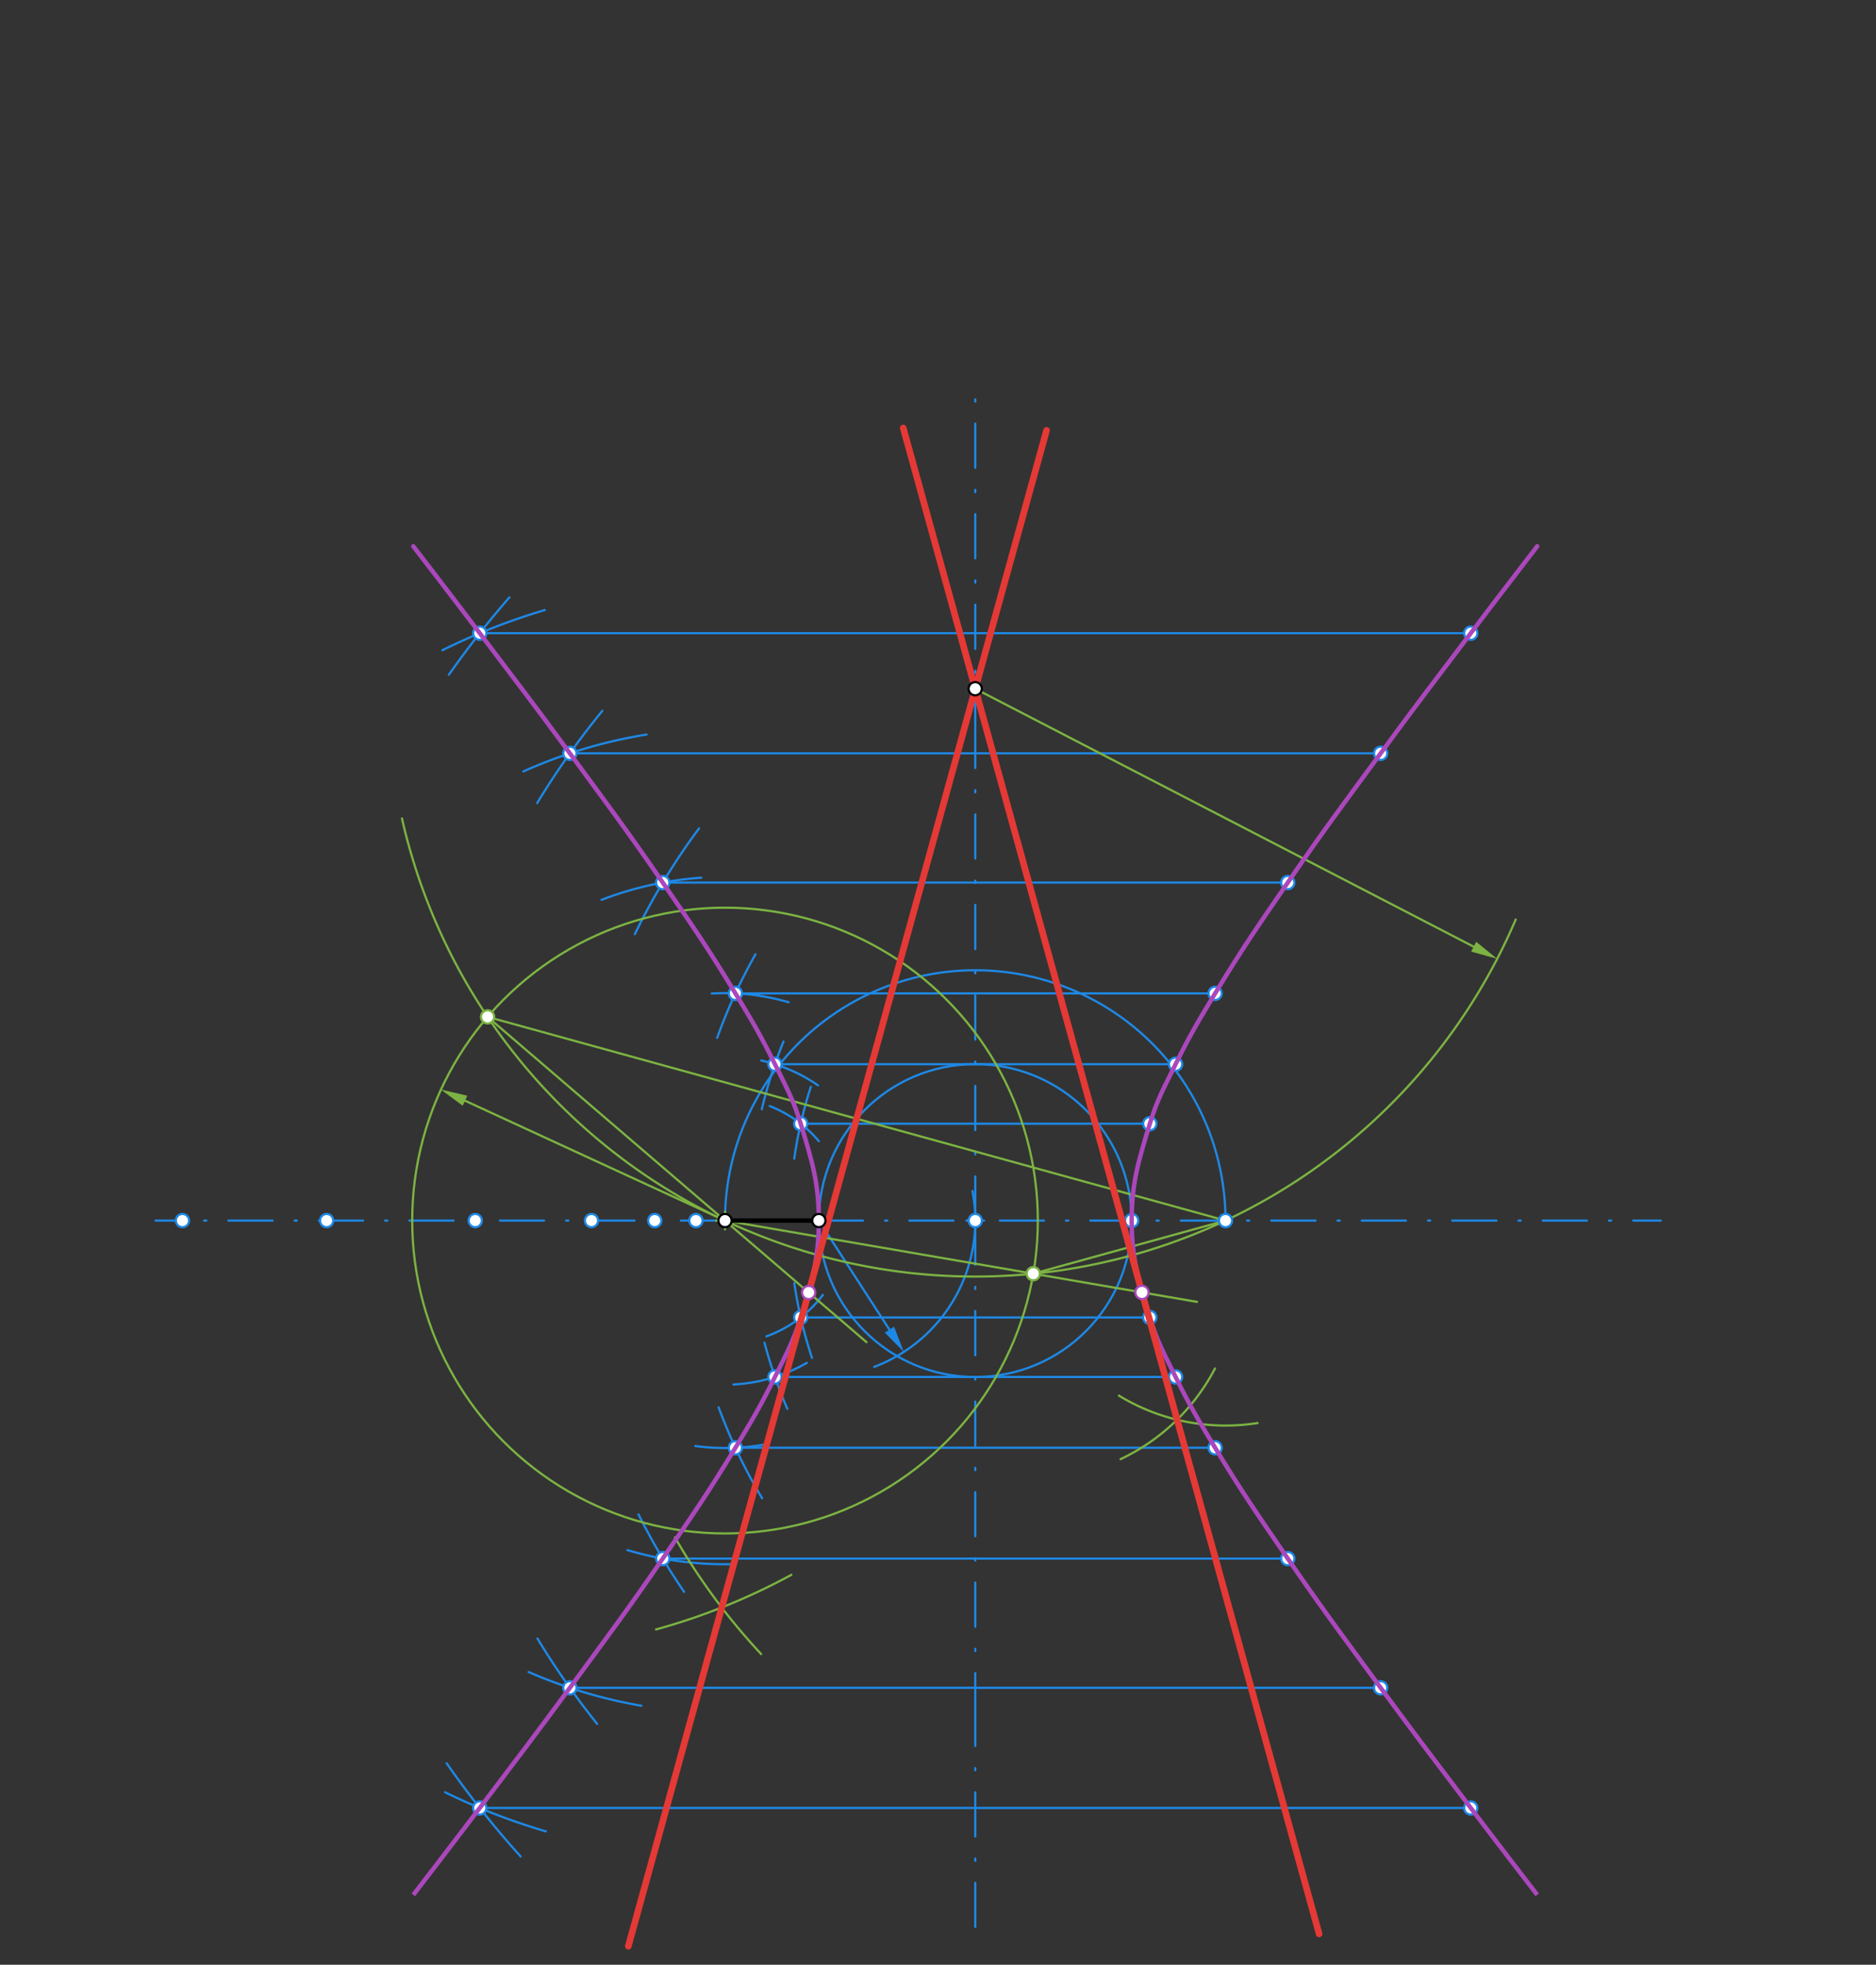 <svg xmlns="http://www.w3.org/2000/svg" class="svg--816" height="100%" preserveAspectRatio="xMidYMid meet" viewBox="0 0 850 890" width="100%"><rect x="0" y="0" width="850" height="890" fill="#333333" stroke="none"/><defs><marker id="marker-arrow" markerHeight="16" markerUnits="userSpaceOnUse" markerWidth="24" orient="auto-start-reverse" refX="24" refY="4" viewBox="0 0 24 8"><path d="M 0 0 L 24 4 L 0 8 z" stroke="inherit"></path></marker></defs><g class="aux-layer--949"><g class="element--733"><line stroke="#1E88E5" stroke-dasharray="20, 10, 1, 10" stroke-linecap="round" stroke-width="1" x1="371.02" x2="752.5" y1="552.906" y2="552.906"></line></g><g class="element--733"><line stroke="#1E88E5" stroke-dasharray="20, 10, 1, 10" stroke-linecap="round" stroke-width="1" x1="328.5" x2="70.5" y1="552.906" y2="552.906"></line></g><g class="element--733"><path d="M 396.094 619.188 A 70.866 70.866 0 0 0 440.605 539.496" fill="none" stroke="#1E88E5" stroke-dasharray="none" stroke-linecap="round" stroke-width="1"></path></g><g class="element--733"><line stroke="#1E88E5" stroke-dasharray="none" stroke-linecap="round" stroke-width="1" x1="371.02" x2="403.004" y1="552.906" y2="602.325"></line><path d="M409.524,612.399 l12,2.5 l0,-5 z" fill="#1E88E5" stroke="#1E88E5" stroke-width="0" transform="rotate(237.088, 409.524, 612.399)"></path></g><g class="element--733"><line stroke="#1E88E5" stroke-dasharray="20, 10, 1, 10" stroke-linecap="round" stroke-width="1" x1="441.886" x2="441.886" y1="552.906" y2="334.906"></line></g><g class="element--733"><line stroke="#1E88E5" stroke-dasharray="20, 10, 1, 10" stroke-linecap="round" stroke-width="1" x1="441.886" x2="441.886" y1="552.906" y2="770.908"></line></g><g class="element--733"><g class="center--a87"><line x1="437.886" y1="552.906" x2="445.886" y2="552.906" stroke="#1E88E5" stroke-width="1" stroke-linecap="round"></line><line x1="441.886" y1="548.906" x2="441.886" y2="556.906" stroke="#1E88E5" stroke-width="1" stroke-linecap="round"></line><circle class="hit--87b" cx="441.886" cy="552.906" r="4" stroke="none" fill="transparent"></circle></g><circle cx="441.886" cy="552.906" fill="none" r="70.866" stroke="#1E88E5" stroke-dasharray="none" stroke-width="1"></circle></g><g class="element--733"><path d="M 328.5 552.906 A 113.386 113.386 0 1 1 555.272 552.906" fill="none" stroke="#1E88E5" stroke-dasharray="none" stroke-linecap="round" stroke-width="1"></path></g><g class="element--733"><path d="M 371.01 516.936 A 55.687 55.687 0 0 0 348.744 501.03" fill="none" stroke="#1E88E5" stroke-dasharray="none" stroke-linecap="round" stroke-width="1"></path></g><g class="element--733"><path d="M 372.836 586.601 A 55.687 55.687 0 0 1 347.27 605.334" fill="none" stroke="#1E88E5" stroke-dasharray="none" stroke-linecap="round" stroke-width="1"></path></g><g class="element--733"><path d="M 367.369 492.352 A 197.419 197.419 0 0 0 359.861 524.82" fill="none" stroke="#1E88E5" stroke-dasharray="none" stroke-linecap="round" stroke-width="1"></path></g><g class="element--733"><path d="M 359.896 581.239 A 197.419 197.419 0 0 0 367.911 615.117" fill="none" stroke="#1E88E5" stroke-dasharray="none" stroke-linecap="round" stroke-width="1"></path></g><g class="element--733"><path d="M 344.919 480.389 A 74.353 74.353 0 0 1 370.651 491.656" fill="none" stroke="#1E88E5" stroke-dasharray="none" stroke-linecap="round" stroke-width="1"></path></g><g class="element--733"><path d="M 365.563 617.363 A 74.353 74.353 0 0 1 332.328 627.16" fill="none" stroke="#1E88E5" stroke-dasharray="none" stroke-linecap="round" stroke-width="1"></path></g><g class="element--733"><path d="M 354.987 471.798 A 216.085 216.085 0 0 0 345.156 502.465" fill="none" stroke="#1E88E5" stroke-dasharray="none" stroke-linecap="round" stroke-width="1"></path></g><g class="element--733"><path d="M 346.387 608.222 A 216.085 216.085 0 0 0 356.726 638.185" fill="none" stroke="#1E88E5" stroke-dasharray="none" stroke-linecap="round" stroke-width="1"></path></g><g class="element--733"><path d="M 322.509 450.061 A 103.02 103.02 0 0 1 357.345 454.008" fill="none" stroke="#1E88E5" stroke-dasharray="none" stroke-linecap="round" stroke-width="1"></path></g><g class="element--733"><path d="M 347.65 654.13 A 103.02 103.02 0 0 1 315.04 655.043" fill="none" stroke="#1E88E5" stroke-dasharray="none" stroke-linecap="round" stroke-width="1"></path></g><g class="element--733"><path d="M 342.3 432.298 A 244.752 244.752 0 0 0 324.938 470.142" fill="none" stroke="#1E88E5" stroke-dasharray="none" stroke-linecap="round" stroke-width="1"></path></g><g class="element--733"><path d="M 325.618 637.54 A 244.752 244.752 0 0 0 345.297 678.66" fill="none" stroke="#1E88E5" stroke-dasharray="none" stroke-linecap="round" stroke-width="1"></path></g><g class="element--733"><path d="M 317.714 397.593 A 155.687 155.687 0 0 0 272.539 407.624" fill="none" stroke="#1E88E5" stroke-dasharray="none" stroke-linecap="round" stroke-width="1"></path></g><g class="element--733"><path d="M 332.148 708.551 A 155.687 155.687 0 0 1 284.271 702.179" fill="none" stroke="#1E88E5" stroke-dasharray="none" stroke-linecap="round" stroke-width="1"></path></g><g class="element--733"><path d="M 316.728 375.268 A 297.42 297.42 0 0 0 287.645 423.159" fill="none" stroke="#1E88E5" stroke-dasharray="none" stroke-linecap="round" stroke-width="1"></path></g><g class="element--733"><path d="M 289.3 686.014 A 297.42 297.42 0 0 0 309.96 721.075" fill="none" stroke="#1E88E5" stroke-dasharray="none" stroke-linecap="round" stroke-width="1"></path></g><g class="element--733"><path d="M 292.918 332.744 A 223.019 223.019 0 0 0 237.117 349.47" fill="none" stroke="#1E88E5" stroke-dasharray="none" stroke-linecap="round" stroke-width="1"></path></g><g class="element--733"><path d="M 290.608 772.682 A 223.019 223.019 0 0 1 239.539 757.414" fill="none" stroke="#1E88E5" stroke-dasharray="none" stroke-linecap="round" stroke-width="1"></path></g><g class="element--733"><path d="M 243.373 363.797 A 364.751 364.751 0 0 1 272.927 321.984" fill="none" stroke="#1E88E5" stroke-dasharray="none" stroke-linecap="round" stroke-width="1"></path></g><g class="element--733"><path d="M 243.502 742.228 A 364.751 364.751 0 0 0 270.549 780.889" fill="none" stroke="#1E88E5" stroke-dasharray="none" stroke-linecap="round" stroke-width="1"></path></g><g class="element--733"><path d="M 200.468 294.535 A 288.354 288.354 0 0 1 246.841 276.356" fill="none" stroke="#1E88E5" stroke-dasharray="none" stroke-linecap="round" stroke-width="1"></path></g><g class="element--733"><path d="M 201.662 811.867 A 288.354 288.354 0 0 0 247.322 829.598" fill="none" stroke="#1E88E5" stroke-dasharray="none" stroke-linecap="round" stroke-width="1"></path></g><g class="element--733"><path d="M 203.351 305.669 A 430.087 430.087 0 0 1 230.812 270.594" fill="none" stroke="#1E88E5" stroke-dasharray="none" stroke-linecap="round" stroke-width="1"></path></g><g class="element--733"><path d="M 235.896 840.958 A 430.087 430.087 0 0 1 202.374 798.747" fill="none" stroke="#1E88E5" stroke-dasharray="none" stroke-linecap="round" stroke-width="1"></path></g><g class="element--733"><line stroke="#1E88E5" stroke-dasharray="20, 10, 1, 10" stroke-linecap="round" stroke-width="1" x1="441.886" x2="441.886" y1="334.906" y2="180.906"></line></g><g class="element--733"><line stroke="#1E88E5" stroke-dasharray="20, 10, 1, 10" stroke-linecap="round" stroke-width="1" x1="441.886" x2="441.886" y1="770.908" y2="878.906"></line></g><g class="element--733"><line stroke="#1E88E5" stroke-dasharray="none" stroke-linecap="round" stroke-width="1" x1="217.373" x2="441.886" y1="286.825" y2="286.825"></line></g><g class="element--733"><line stroke="#1E88E5" stroke-dasharray="none" stroke-linecap="round" stroke-width="1" x1="441.886" x2="666.398" y1="286.825" y2="286.825"></line></g><g class="element--733"><line stroke="#1E88E5" stroke-dasharray="none" stroke-linecap="round" stroke-width="1" x1="258.208" x2="441.886" y1="341.255" y2="341.255"></line></g><g class="element--733"><line stroke="#1E88E5" stroke-dasharray="none" stroke-linecap="round" stroke-width="1" x1="441.886" x2="625.565" y1="341.255" y2="341.255"></line></g><g class="element--733"><line stroke="#1E88E5" stroke-dasharray="none" stroke-linecap="round" stroke-width="1" x1="300.29" x2="441.886" y1="399.796" y2="399.796"></line></g><g class="element--733"><line stroke="#1E88E5" stroke-dasharray="none" stroke-linecap="round" stroke-width="1" x1="441.886" x2="583.482" y1="399.796" y2="399.796"></line></g><g class="element--733"><line stroke="#1E88E5" stroke-dasharray="none" stroke-linecap="round" stroke-width="1" x1="333.207" x2="441.886" y1="449.994" y2="449.994"></line></g><g class="element--733"><line stroke="#1E88E5" stroke-dasharray="none" stroke-linecap="round" stroke-width="1" x1="441.886" x2="550.563" y1="449.994" y2="449.994"></line></g><g class="element--733"><line stroke="#1E88E5" stroke-dasharray="none" stroke-linecap="round" stroke-width="1" x1="351.124" x2="441.886" y1="482.079" y2="482.079"></line></g><g class="element--733"><line stroke="#1E88E5" stroke-dasharray="none" stroke-linecap="round" stroke-width="1" x1="441.886" x2="532.648" y1="482.079" y2="482.079"></line></g><g class="element--733"><line stroke="#1E88E5" stroke-dasharray="none" stroke-linecap="round" stroke-width="1" x1="362.79" x2="441.886" y1="509.029" y2="509.029"></line></g><g class="element--733"><line stroke="#1E88E5" stroke-dasharray="none" stroke-linecap="round" stroke-width="1" x1="441.886" x2="520.981" y1="509.029" y2="509.029"></line></g><g class="element--733"><line stroke="#1E88E5" stroke-dasharray="none" stroke-linecap="round" stroke-width="1" x1="362.79" x2="441.886" y1="596.783" y2="596.783"></line></g><g class="element--733"><line stroke="#1E88E5" stroke-dasharray="none" stroke-linecap="round" stroke-width="1" x1="441.886" x2="520.981" y1="596.783" y2="596.783"></line></g><g class="element--733"><line stroke="#1E88E5" stroke-dasharray="none" stroke-linecap="round" stroke-width="1" x1="351.124" x2="441.886" y1="623.733" y2="623.733"></line></g><g class="element--733"><line stroke="#1E88E5" stroke-dasharray="none" stroke-linecap="round" stroke-width="1" x1="441.886" x2="532.648" y1="623.733" y2="623.733"></line></g><g class="element--733"><line stroke="#1E88E5" stroke-dasharray="none" stroke-linecap="round" stroke-width="1" x1="333.207" x2="441.886" y1="655.818" y2="655.818"></line></g><g class="element--733"><line stroke="#1E88E5" stroke-dasharray="none" stroke-linecap="round" stroke-width="1" x1="441.886" x2="550.563" y1="655.818" y2="655.818"></line></g><g class="element--733"><line stroke="#1E88E5" stroke-dasharray="none" stroke-linecap="round" stroke-width="1" x1="300.29" x2="441.886" y1="706.016" y2="706.016"></line></g><g class="element--733"><line stroke="#1E88E5" stroke-dasharray="none" stroke-linecap="round" stroke-width="1" x1="441.886" x2="583.482" y1="706.016" y2="706.016"></line></g><g class="element--733"><line stroke="#1E88E5" stroke-dasharray="none" stroke-linecap="round" stroke-width="1" x1="258.208" x2="441.886" y1="764.558" y2="764.558"></line></g><g class="element--733"><line stroke="#1E88E5" stroke-dasharray="none" stroke-linecap="round" stroke-width="1" x1="441.886" x2="625.565" y1="764.558" y2="764.558"></line></g><g class="element--733"><line stroke="#1E88E5" stroke-dasharray="none" stroke-linecap="round" stroke-width="1" x1="217.373" x2="441.886" y1="818.987" y2="818.987"></line></g><g class="element--733"><line stroke="#1E88E5" stroke-dasharray="none" stroke-linecap="round" stroke-width="1" x1="441.886" x2="666.398" y1="818.987" y2="818.987"></line></g><g class="element--733"><g class="center--a87"><line x1="324.5" y1="552.906" x2="332.5" y2="552.906" stroke="#7CB342" stroke-width="1" stroke-linecap="round"></line><line x1="328.5" y1="548.906" x2="328.5" y2="556.906" stroke="#7CB342" stroke-width="1" stroke-linecap="round"></line><circle class="hit--87b" cx="328.5" cy="552.906" r="4" stroke="none" fill="transparent"></circle></g><circle cx="328.5" cy="552.906" fill="none" r="141.732" stroke="#7CB342" stroke-dasharray="none" stroke-width="1"></circle></g><g class="element--733"><line stroke="#7CB342" stroke-dasharray="none" stroke-linecap="round" stroke-width="1" x1="328.5" x2="210.681" y1="552.906" y2="498.599"></line><path d="M199.783,493.576 l12,2.5 l0,-5 z" fill="#7CB342" stroke="#7CB342" stroke-width="0" transform="rotate(24.747, 199.783, 493.576)"></path></g><g class="element--733"><path d="M 686.749 416.55 A 266.287 266.287 0 0 1 182.131 370.745" fill="none" stroke="#7CB342" stroke-dasharray="none" stroke-linecap="round" stroke-width="1"></path></g><g class="element--733"><line stroke="#7CB342" stroke-dasharray="none" stroke-linecap="round" stroke-width="1" x1="441.853" x2="667.7" y1="311.982" y2="428.836"></line><path d="M678.358,434.35 l12,2.5 l0,-5 z" fill="#7CB342" stroke="#7CB342" stroke-width="0" transform="rotate(207.357, 678.358, 434.35)"></path></g><g class="element--733"><line stroke="#7CB342" stroke-dasharray="none" stroke-linecap="round" stroke-width="1" x1="220.92" x2="555.273" y1="460.632" y2="552.906"></line></g><g class="element--733"><path d="M 344.884 749.282 A 287.796 287.796 0 0 1 305.807 696.412" fill="none" stroke="#7CB342" stroke-dasharray="none" stroke-linecap="round" stroke-width="1"></path></g><g class="element--733"><path d="M 358.587 713.365 A 287.796 287.796 0 0 1 297.257 738.119" fill="none" stroke="#7CB342" stroke-dasharray="none" stroke-linecap="round" stroke-width="1"></path></g><g class="element--733"><line stroke="#7CB342" stroke-dasharray="none" stroke-linecap="round" stroke-width="1" x1="220.92" x2="328.433" y1="460.632" y2="552.906"></line></g><g class="element--733"><line stroke="#7CB342" stroke-dasharray="none" stroke-linecap="round" stroke-width="1" x1="328.433" x2="392.607" y1="552.906" y2="607.983"></line></g><g class="element--733"><line stroke="#7CB342" stroke-dasharray="none" stroke-linecap="round" stroke-width="1" x1="468.175" x2="555.273" y1="576.965" y2="552.906"></line></g><g class="element--733"><path d="M 550.5 619.906 A 92.851 92.851 0 0 1 507.71 660.978" fill="none" stroke="#7CB342" stroke-dasharray="none" stroke-linecap="round" stroke-width="1"></path></g><g class="element--733"><path d="M 569.819 644.612 A 92.852 92.852 0 0 1 506.972 632.206" fill="none" stroke="#7CB342" stroke-dasharray="none" stroke-linecap="round" stroke-width="1"></path></g><g class="element--733"><line stroke="#7CB342" stroke-dasharray="none" stroke-linecap="round" stroke-width="1" x1="328.433" x2="468.175" y1="552.906" y2="576.965"></line></g><g class="element--733"><line stroke="#7CB342" stroke-dasharray="none" stroke-linecap="round" stroke-width="1" x1="468.175" x2="542.357" y1="576.965" y2="589.736"></line></g><g class="element--733"><circle cx="441.886" cy="552.906" r="3" stroke="#1E88E5" stroke-width="1" fill="#ffffff"></circle>}</g><g class="element--733"><circle cx="512.752" cy="552.906" r="3" stroke="#1E88E5" stroke-width="1" fill="#ffffff"></circle>}</g><g class="element--733"><circle cx="555.272" cy="552.906" r="3" stroke="#1E88E5" stroke-width="1" fill="#ffffff"></circle>}</g><g class="element--733"><circle cx="315.333" cy="552.906" r="3" stroke="#1E88E5" stroke-width="1" fill="#ffffff"></circle>}</g><g class="element--733"><circle cx="296.667" cy="552.906" r="3" stroke="#1E88E5" stroke-width="1" fill="#ffffff"></circle>}</g><g class="element--733"><circle cx="268" cy="552.906" r="3" stroke="#1E88E5" stroke-width="1" fill="#ffffff"></circle>}</g><g class="element--733"><circle cx="215.333" cy="552.906" r="3" stroke="#1E88E5" stroke-width="1" fill="#ffffff"></circle>}</g><g class="element--733"><circle cx="148" cy="552.906" r="3" stroke="#1E88E5" stroke-width="1" fill="#ffffff"></circle>}</g><g class="element--733"><circle cx="82.667" cy="552.906" r="3" stroke="#1E88E5" stroke-width="1" fill="#ffffff"></circle>}</g><g class="element--733"><circle cx="362.79" cy="509.029" r="3" stroke="#1E88E5" stroke-width="1" fill="#ffffff"></circle>}</g><g class="element--733"><circle cx="362.79" cy="596.783" r="3" stroke="#1E88E5" stroke-width="1" fill="#ffffff"></circle>}</g><g class="element--733"><circle cx="351.124" cy="482.079" r="3" stroke="#1E88E5" stroke-width="1" fill="#ffffff"></circle>}</g><g class="element--733"><circle cx="351.124" cy="623.733" r="3" stroke="#1E88E5" stroke-width="1" fill="#ffffff"></circle>}</g><g class="element--733"><circle cx="333.207" cy="449.994" r="3" stroke="#1E88E5" stroke-width="1" fill="#ffffff"></circle>}</g><g class="element--733"><circle cx="333.207" cy="655.818" r="3" stroke="#1E88E5" stroke-width="1" fill="#ffffff"></circle>}</g><g class="element--733"><circle cx="300.29" cy="399.796" r="3" stroke="#1E88E5" stroke-width="1" fill="#ffffff"></circle>}</g><g class="element--733"><circle cx="300.29" cy="706.016" r="3" stroke="#1E88E5" stroke-width="1" fill="#ffffff"></circle>}</g><g class="element--733"><circle cx="258.208" cy="341.255" r="3" stroke="#1E88E5" stroke-width="1" fill="#ffffff"></circle>}</g><g class="element--733"><circle cx="258.208" cy="764.558" r="3" stroke="#1E88E5" stroke-width="1" fill="#ffffff"></circle>}</g><g class="element--733"><circle cx="217.373" cy="286.825" r="3" stroke="#1E88E5" stroke-width="1" fill="#ffffff"></circle>}</g><g class="element--733"><circle cx="217.373" cy="818.987" r="3" stroke="#1E88E5" stroke-width="1" fill="#ffffff"></circle>}</g><g class="element--733"><circle cx="666.398" cy="286.825" r="3" stroke="#1E88E5" stroke-width="1" fill="#ffffff"></circle>}</g><g class="element--733"><circle cx="625.565" cy="341.255" r="3" stroke="#1E88E5" stroke-width="1" fill="#ffffff"></circle>}</g><g class="element--733"><circle cx="583.482" cy="399.796" r="3" stroke="#1E88E5" stroke-width="1" fill="#ffffff"></circle>}</g><g class="element--733"><circle cx="550.563" cy="449.994" r="3" stroke="#1E88E5" stroke-width="1" fill="#ffffff"></circle>}</g><g class="element--733"><circle cx="532.648" cy="482.079" r="3" stroke="#1E88E5" stroke-width="1" fill="#ffffff"></circle>}</g><g class="element--733"><circle cx="520.981" cy="509.029" r="3" stroke="#1E88E5" stroke-width="1" fill="#ffffff"></circle>}</g><g class="element--733"><circle cx="520.981" cy="596.783" r="3" stroke="#1E88E5" stroke-width="1" fill="#ffffff"></circle>}</g><g class="element--733"><circle cx="532.648" cy="623.733" r="3" stroke="#1E88E5" stroke-width="1" fill="#ffffff"></circle>}</g><g class="element--733"><circle cx="550.563" cy="655.818" r="3" stroke="#1E88E5" stroke-width="1" fill="#ffffff"></circle>}</g><g class="element--733"><circle cx="583.482" cy="706.016" r="3" stroke="#1E88E5" stroke-width="1" fill="#ffffff"></circle>}</g><g class="element--733"><circle cx="625.565" cy="764.558" r="3" stroke="#1E88E5" stroke-width="1" fill="#ffffff"></circle>}</g><g class="element--733"><circle cx="666.398" cy="818.987" r="3" stroke="#1E88E5" stroke-width="1" fill="#ffffff"></circle>}</g><g class="element--733"><circle cx="220.92" cy="460.632" r="3" stroke="#7CB342" stroke-width="1" fill="#ffffff"></circle>}</g><g class="element--733"><circle cx="468.175" cy="576.965" r="3" stroke="#7CB342" stroke-width="1" fill="#ffffff"></circle>}</g></g><g class="main-layer--75a"><g class="element--733"><line stroke="#000000" stroke-dasharray="none" stroke-linecap="round" stroke-width="2" x1="328.5" x2="371.02" y1="552.906" y2="552.906"></line></g><g class="element--733"><path d="M 187.269 247.456 C 187.269 247.456, 205.417 271.04, 217.373 286.825 C 233.789 308.498, 242.136 319.371, 258.208 341.255 C 275.237 364.442, 284.046 376.146, 300.29 399.796 C 313.815 419.487, 320.868 429.634, 333.207 449.994 C 340.761 462.459, 344.691 469.059, 351.124 482.079 C 356.265 492.484, 359.445 498.096, 362.79 509.029 C 367.876 525.65, 371.02 535.84, 371.02 552.906 C 371.02 569.973, 367.876 580.163, 362.79 596.783 C 359.445 607.717, 356.265 613.329, 351.124 623.733 C 344.691 636.753, 340.761 643.354, 333.207 655.818 C 320.868 676.179, 313.815 686.325, 300.29 706.016 C 284.046 729.667, 275.237 741.371, 258.208 764.558 C 242.136 786.441, 233.789 797.314, 217.373 818.987 C 205.417 834.773, 187.269 858.357, 187.269 858.357 C 187.269 858.357, 205.417 834.773, 217.373 818.987 C 233.789 797.314, 242.136 786.441, 258.208 764.558 C 275.237 741.371, 284.046 729.667, 300.29 706.016 C 313.815 686.325, 320.868 676.179, 333.207 655.818 C 340.761 643.354, 344.691 636.753, 351.124 623.733 C 356.265 613.329, 359.445 607.717, 362.79 596.783 C 367.876 580.163, 371.02 569.973, 371.02 552.906 C 371.02 535.84, 367.876 525.65, 362.79 509.029 C 359.445 498.096, 356.265 492.484, 351.124 482.079 C 344.691 469.059, 340.761 462.459, 333.207 449.994 C 320.868 429.634, 313.815 419.487, 300.29 399.796 C 284.046 376.146, 275.237 364.442, 258.208 341.255 C 242.136 319.371, 233.789 308.498, 217.373 286.825 C 205.417 271.04, 187.269 247.456, 187.269 247.456" fill="none" stroke="#AB47BC" stroke-linecap="round" stroke-width="2"></path></g><g class="element--733"><path d="M 696.502 247.456 C 696.502 247.456, 678.354 271.04, 666.398 286.825 C 649.983 308.498, 641.637 319.371, 625.565 341.255 C 608.536 364.442, 599.726 376.146, 583.482 399.796 C 569.957 419.487, 562.902 429.634, 550.563 449.994 C 543.01 462.458, 539.081 469.059, 532.648 482.079 C 527.507 492.484, 524.327 498.096, 520.981 509.029 C 515.895 525.65, 512.752 535.84, 512.752 552.906 C 512.752 569.973, 515.895 580.163, 520.981 596.783 C 524.327 607.717, 527.507 613.328, 532.648 623.733 C 539.081 636.753, 543.01 643.354, 550.563 655.818 C 562.902 676.179, 569.957 686.325, 583.482 706.016 C 599.726 729.667, 608.536 741.37, 625.565 764.558 C 641.637 786.441, 649.983 797.314, 666.398 818.987 C 678.354 834.773, 696.502 858.357, 696.502 858.357 C 696.502 858.357, 678.354 834.773, 666.398 818.987 C 649.983 797.314, 641.637 786.441, 625.565 764.558 C 608.536 741.37, 599.726 729.667, 583.482 706.016 C 569.957 686.325, 562.902 676.179, 550.563 655.818 C 543.01 643.354, 539.081 636.753, 532.648 623.733 C 527.507 613.328, 524.327 607.717, 520.981 596.783 C 515.895 580.163, 512.752 569.973, 512.752 552.906 C 512.752 535.84, 515.895 525.65, 520.981 509.029 C 524.327 498.096, 527.507 492.484, 532.648 482.079 C 539.081 469.059, 543.01 462.458, 550.563 449.994 C 562.902 429.634, 569.957 419.487, 583.482 399.796 C 599.726 376.146, 608.536 364.442, 625.565 341.255 C 641.637 319.371, 649.983 308.498, 666.398 286.825 C 678.354 271.04, 696.502 247.456, 696.502 247.456" fill="none" stroke="#AB47BC" stroke-linecap="round" stroke-width="2"></path></g><g class="element--733"><line stroke="#E53935" stroke-dasharray="none" stroke-linecap="round" stroke-width="3" x1="441.886" x2="284.684" y1="311.999" y2="881.616"></line></g><g class="element--733"><line stroke="#E53935" stroke-dasharray="none" stroke-linecap="round" stroke-width="3" x1="441.886" x2="474.187" y1="311.999" y2="194.956"></line></g><g class="element--733"><line stroke="#E53935" stroke-dasharray="none" stroke-linecap="round" stroke-width="3" x1="441.886" x2="597.685" y1="311.999" y2="876.037"></line></g><g class="element--733"><line stroke="#E53935" stroke-dasharray="none" stroke-linecap="round" stroke-width="3" x1="441.886" x2="409.256" y1="311.999" y2="193.869"></line></g><g class="element--733"><circle cx="328.5" cy="552.906" r="3" stroke="#000000" stroke-width="1" fill="#ffffff"></circle>}</g><g class="element--733"><circle cx="371.02" cy="552.906" r="3" stroke="#000000" stroke-width="1" fill="#ffffff"></circle>}</g><g class="element--733"><circle cx="441.853" cy="311.982" r="3" stroke="#000000" stroke-width="1" fill="#ffffff"></circle>}</g><g class="element--733"><circle cx="366.407" cy="585.497" r="3" stroke="#AB47BC" stroke-width="1" fill="#ffffff"></circle>}</g><g class="element--733"><circle cx="517.417" cy="585.442" r="3" stroke="#AB47BC" stroke-width="1" fill="#ffffff"></circle>}</g></g><g class="snaps-layer--ac6"></g><g class="temp-layer--52d"></g></svg>